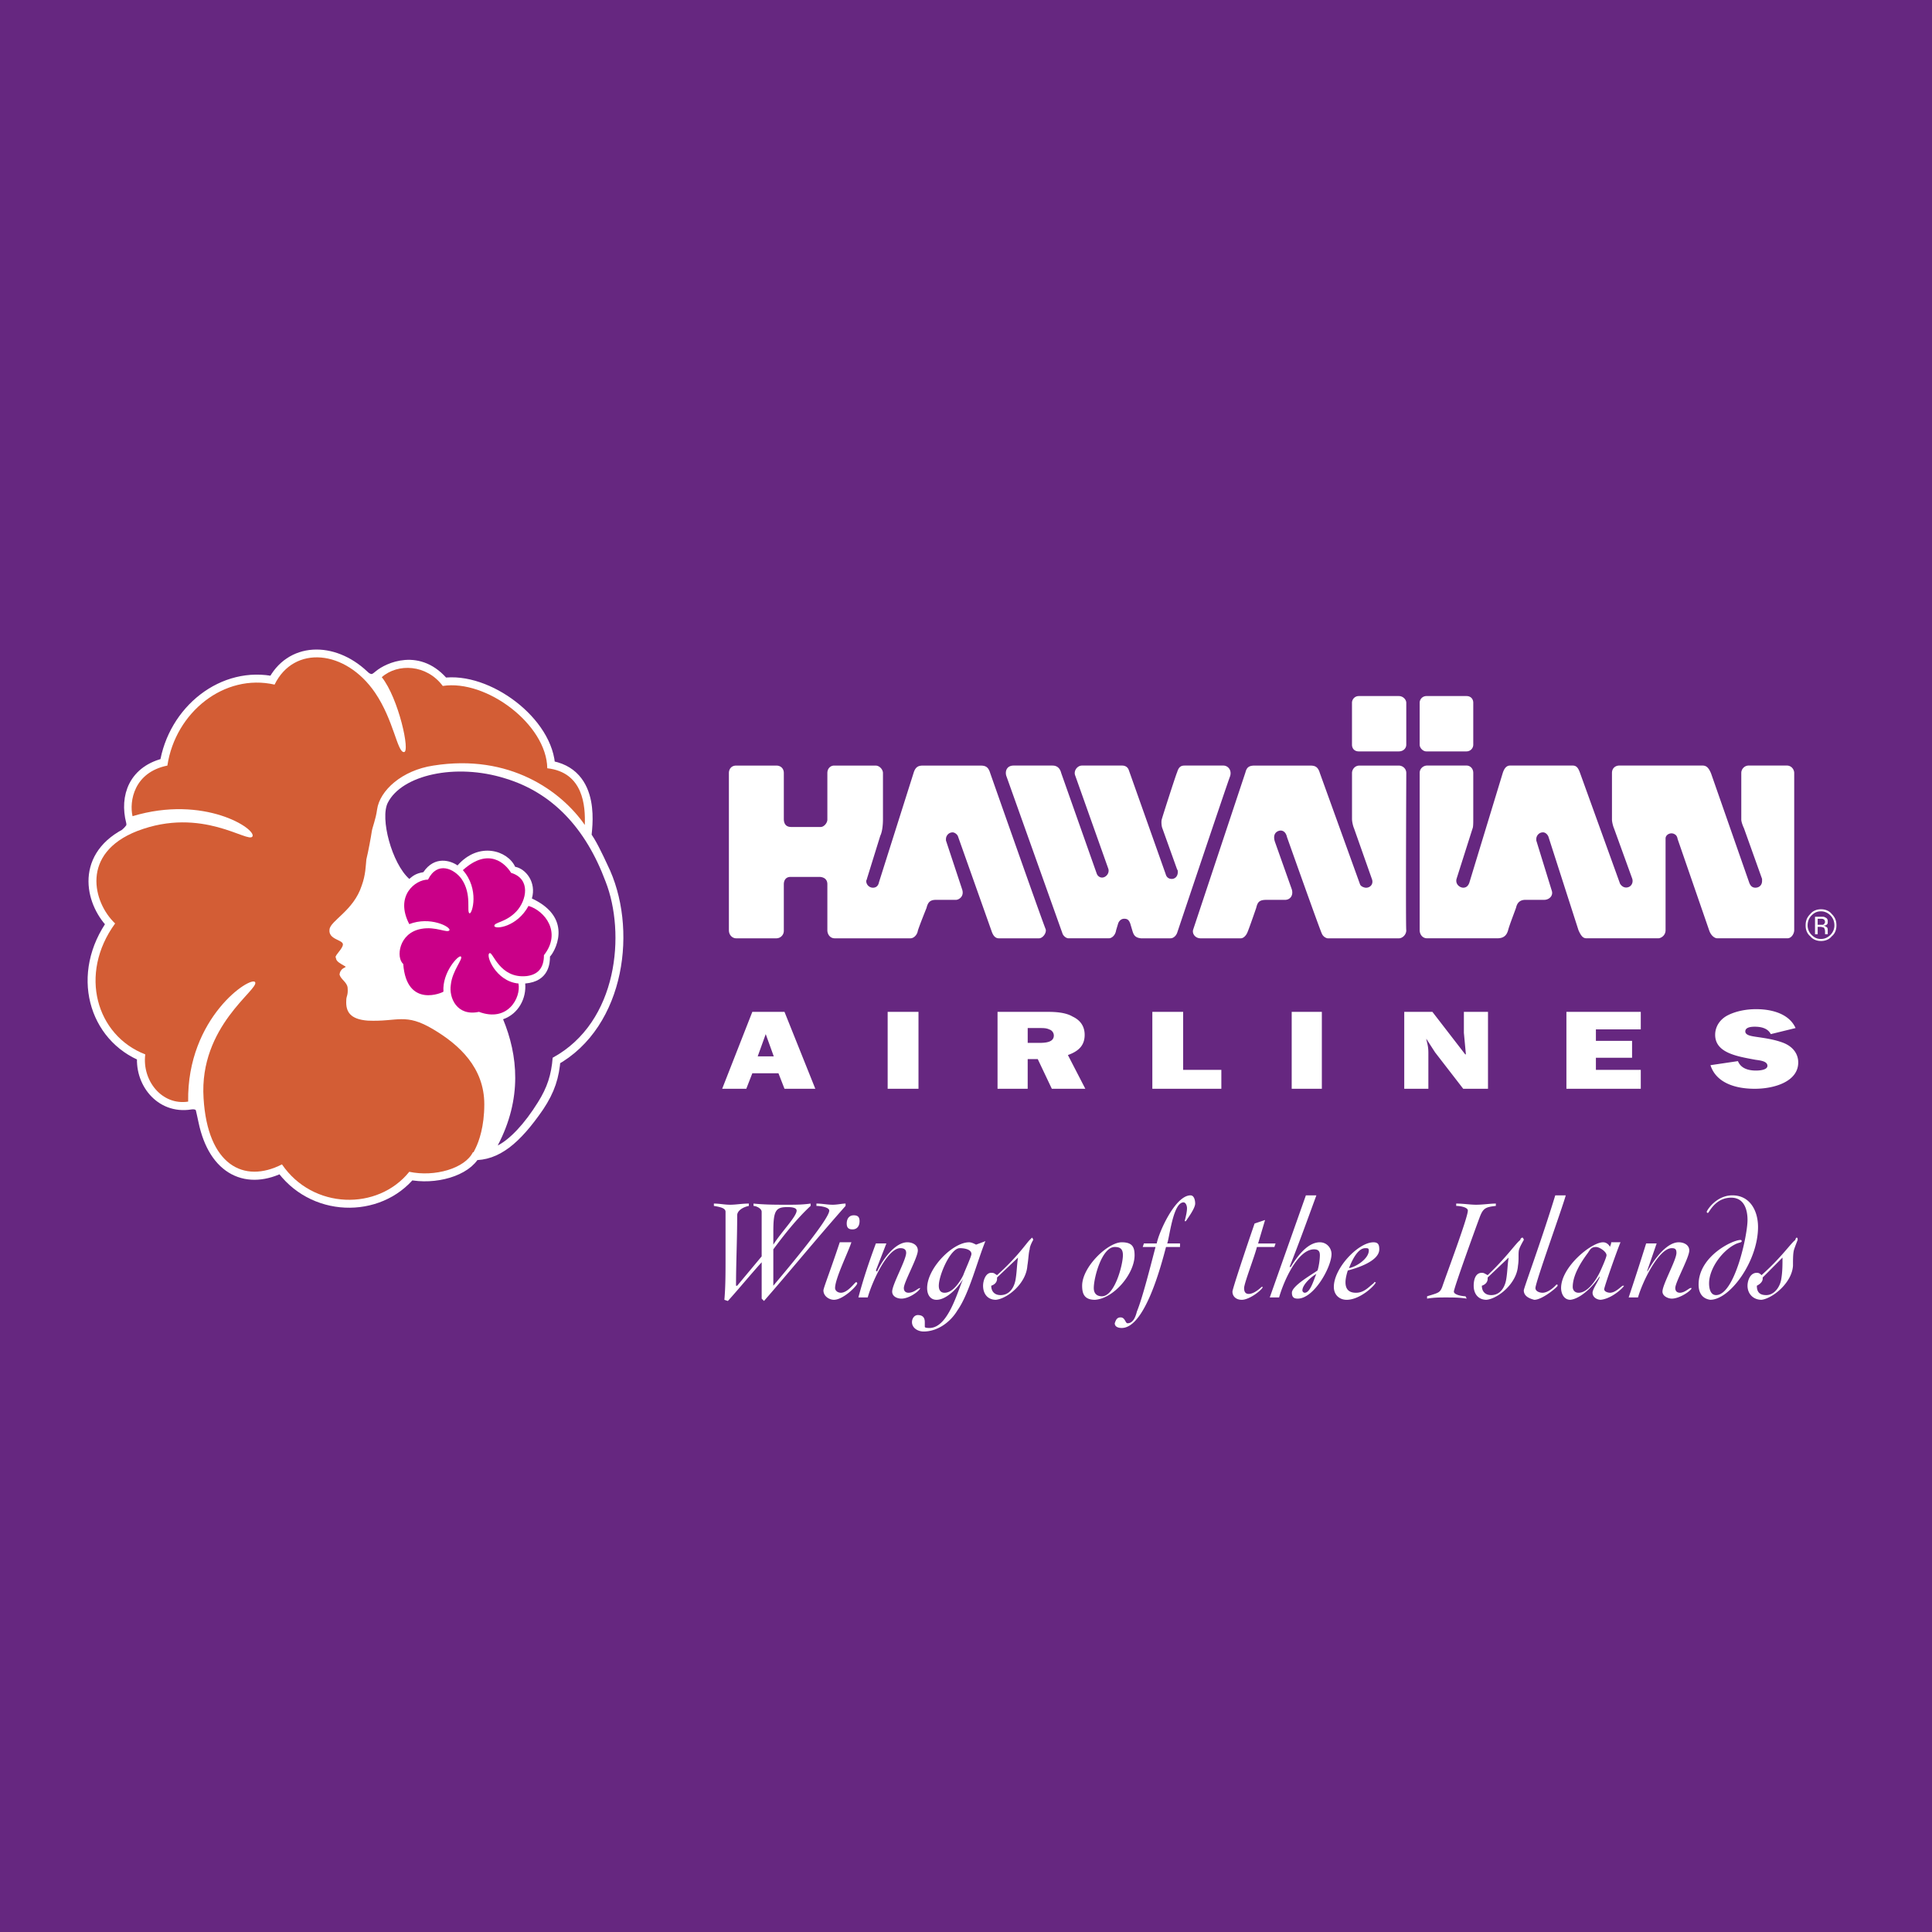 <svg xmlns="http://www.w3.org/2000/svg" width="2500" height="2500" viewBox="0 0 192.756 192.756"><g fill-rule="evenodd" clip-rule="evenodd"><path fill="#662780" d="M0 0h192.756v192.756H0V0z"/><path fill="#fff" d="M88.562 108.627v-7.674h3.076v7.674h-3.076zM121.854 108.627h-6.885v-7.674h3.074v5.789h3.811v1.885zM128.873 108.627v-7.674h3.008v7.674h-3.008zM145.986 108.627l-2.809-3.635-.869-1.346v.066c.135.539.201.809.201 1.346v3.568h-2.406v-7.674h2.807l3.275 4.242h.068l-.201-2.156v-2.086h2.406v7.674h-2.472v.001zM163.701 108.627h-7.42v-7.674h7.42v1.75h-4.478v1.145h3.609v1.683h-3.609v1.211h4.478v1.885zM173.395 105.867c.268.674.936.943 1.805.943.4 0 1.137-.068 1.137-.473 0-.471-.736-.537-1.203-.605-1.805-.336-4.012-.674-4.012-2.49 0-.809.469-1.549 1.27-1.953.803-.404 1.807-.605 2.809-.605 1.738 0 3.342.539 3.943 1.885l-2.473.605c-.268-.539-.869-.74-1.604-.74-.402 0-.938.068-.938.471 0 .404.67.473 1.07.539.936.135 1.871.27 2.74.605 1.004.404 1.471 1.146 1.471 1.953 0 1.885-2.34 2.625-4.344 2.625-2.074 0-3.879-.672-4.412-2.355l2.741-.405zM77.667 107.08H75.06l-.602 1.547h-2.406l3.008-7.674h3.209l3.075 7.674h-3.075l-.602-1.547zm-.468-1.684l-.802-2.223-.802 2.223h1.604zM104.941 108.627l-1.404-2.961h-1.004v2.961h-3.008v-7.674h5.014c.803 0 1.805.066 2.475.471.869.404 1.203 1.078 1.203 1.818 0 1.01-.535 1.615-1.672 2.02l1.738 3.365h-3.342zm-1.271-4.578c.67 0 1.471-.066 1.471-.74a.643.643 0 0 0-.467-.605c-.268-.135-.602-.135-.869-.135h-1.271v1.48h1.136z"/><path d="M53.534 110.244c-2.272 3.297-4.145 4.779-6.351 4.711-.802 1.617-3.811 2.492-6.351 1.953-3.142 3.904-9.626 3.77-12.701-.74-3.343 1.75-6.551.471-7.554-4.377-.134-.672-.201-.875-.268-1.211-.066-.27-.401-.809-1.336-.674-2.875.471-4.813-2.154-4.479-4.711-4.88-1.887-6.685-8.012-3.008-13.062-2.072-1.953-3.276-6.329 1.136-8.685.067-.067.334-.269.535-.538.134-.135.334-.472.201-1.01-.602-2.356.201-4.848 3.343-5.521.802-5.318 5.682-9.223 10.696-8.079 1.671-3.433 5.749-3.5 8.69-.74.2.202.602.539 1.136.471.267-.067.401-.135.802-.471.735-.606 3.743-2.154 6.15.875 4.345-.673 10.362 3.837 10.428 8.213 4.747.606 3.61 6.194 3.61 6.867.468.538 1.203 2.086 1.671 3.097 2.941 5.924 1.738 15.416-4.746 18.984-.134 1.752-.535 3.031-1.604 4.648z" fill="#fff" stroke="#fff" stroke-width="1.586" stroke-miterlimit="2.613"/><path d="M47.25 114.955s.066-.135.2-.402c.334-.674.869-2.154.869-4.377 0-3.635-2.474-5.924-5.081-7.473-2.808-1.684-3.542-.74-6.551-.875-1.738-.135-2.206-.875-2.139-2.02 0-.471.201-.471.133-1.279-.066-.539-.668-.809-.802-1.279 0-.135.067-.336.134-.404.134-.27.535-.336.468-.404-.067-.066-.668-.336-.869-.605-.134-.202-.066-.269-.134-.336 0-.269.735-.875.735-1.279 0-.471-1.471-.471-1.337-1.481.067-.875 2.407-1.885 3.209-4.376.401-1.077.401-2.02.468-2.626.2-.808.468-2.289.535-2.761.067-.471.401-1.211.535-2.221.268-1.885 2.474-3.905 5.615-4.376 7.621-1.212 12.769 2.558 15.108 5.924.067-1.885-.134-5.251-3.744-5.655-.066-4.376-6.083-8.886-10.428-8.213-1.604-2.155-4.479-2.29-6.083-.875 1.67 2.087 2.874 7.54 2.205 7.473-.668 0-1.002-3.164-2.874-5.924-2.941-4.308-8.089-4.78-10.027-.808-5.014-1.144-9.894 2.761-10.696 8.079-3.343.673-3.811 3.568-3.476 5.049 7.152-2.154 12.367 1.279 11.966 2.019-.401.741-5.014-3.029-11.498-.538-5.682 2.222-4.412 7.136-2.206 9.223-3.677 5.05-1.872 11.175 3.008 13.062-.334 2.625 1.671 5.115 4.279 4.711-.134-8.414 6.284-12.588 6.685-11.916.401.74-5.615 4.377-5.147 11.58.401 6.664 4.011 8.549 7.822 6.598 3.075 4.51 9.56 4.645 12.701.74 2.54.539 5.548-.336 6.351-1.953l.066-.002z" fill="#d35d35"/><path d="M40.833 87.69c.334-.269.602-.538 1.404-.673 1.136-1.683 2.741-1.145 3.41-.673 2.139-2.424 5.013-1.481 5.749.134 1.069.202 2.139 1.548 1.671 3.164 4.345 2.02 2.139 5.521 1.805 5.79 0 .606-.067 2.492-2.473 2.693.133 1.48-.669 3.029-2.206 3.568 1.471 3.568 1.938 7.877-.535 12.59 1.203-.605 2.674-2.154 4.011-4.309.936-1.482 1.336-2.76 1.471-4.443 6.551-3.568 7.287-12.455 5.281-17.572-2.005-5.386-5.348-8.886-10.027-10.3-4.947-1.549-10.295-.337-11.699 2.423-.804 1.549.399 6.06 2.138 7.608z" fill="#662780"/><path d="M42.704 87.758c.936-1.885 2.607-1.078 3.343-.068 1.07 1.549.468 3.299.802 3.434.268.067 1.002-2.424-.669-4.309 2.607-2.356 4.278-.605 4.813.27 2.005.605 1.537 2.76.535 3.837-1.07 1.145-2.273 1.077-2.206 1.481.133.337 2.273.067 3.409-2.02 1.604.471 3.343 2.625 1.538 4.915 0 1.278-.602 1.952-1.738 2.087-2.674.27-3.342-2.423-3.676-2.289-.468.135.601 2.828 2.874 3.029.268 1.414-1.069 3.904-3.944 2.828-2.206.471-3.008-1.414-2.808-2.693.134-1.414 1.271-2.625 1.003-2.828-.201-.202-1.872 1.548-1.738 3.501 0 .066-3.677 1.75-4.011-2.761-.735-.606-.468-3.097 1.805-3.5 1.471-.27 2.607.471 2.808.134.133-.336-1.939-1.414-4.011-.606-1.471-2.826.601-4.442 1.871-4.442z" fill="#ca0088"/><path d="M139.568 74.966c.402 0 .736-.269.736-.673V70.12c0-.337-.334-.674-.736-.674h-4.01a.673.673 0 0 0-.67.674v4.174c0 .404.268.673.67.673h4.01v-.001zM146.32 74.966a.67.67 0 0 0 .668-.673V70.12c0-.404-.266-.674-.668-.674h-4.012a.673.673 0 0 0-.668.674v4.174c0 .336.334.673.668.673h4.012v-.001zM87.694 88.027c-.067.337-.268.539-.602.539a.673.673 0 0 1-.669-.673c0-.067.067-.134.067-.202l1.337-4.308c.2-.405.267-1.078.267-1.683v-4.578c0-.336-.334-.74-.735-.74h-4.145c-.334 0-.668.269-.668.74v4.646c0 .336-.334.74-.668.74h-2.941c-.535 0-.735-.336-.735-.808v-4.578c0-.471-.334-.74-.735-.74h-4.011c-.534 0-.735.404-.735.74v15.686c0 .471.334.808.735.808h4.011a.745.745 0 0 0 .735-.741V88.23c0-.404.201-.741.668-.741h2.941c.735.067.735.606.735.741v4.578c0 .404.268.808.735.808h7.554c.334 0 .668-.337.735-.741.134-.471.869-2.289.869-2.289.134-.539.334-.808.936-.808h2.005c.268 0 .869-.336.602-1.077l-1.604-4.847v-.135c0-.336.267-.673.668-.673.2 0 .468.202.534.404l3.342 9.425c.135.404.334.741.736.741h4.01c.334 0 .736-.471.67-.875-.535-1.347-5.549-15.619-5.549-15.619-.201-.673-.535-.74-1.004-.74h-5.681c-.401 0-.735.067-.936.673l-3.474 10.972zM167.379 83.718c-.068-.404-.268-.471-.402-.538-.4-.135-.803.134-.803.471V92.806c0 .539-.467.808-.734.808h-7.152c-.334 0-.535-.202-.803-.808l-3.008-9.358c-.135-.269-.334-.404-.535-.404-.4 0-.668.337-.668.673v.135l1.537 4.982c.199.539-.268.942-.736.942h-1.871c-.469 0-.803.202-.936.74 0 .068-.668 1.75-.803 2.289-.133.471-.4.808-1.068.808h-7.02c-.469 0-.736-.404-.736-.808V77.119c0-.471.4-.74.736-.74h3.943c.334 0 .668.269.668.74v4.646c0 .269 0 .74-.066.875l-1.604 5.049c-.135.539.334.875.668.875.268 0 .469-.134.602-.471l3.342-10.974c.135-.403.334-.74.736-.74h6.217c.334 0 .535.135.734.673l4.012 11.108c.201.337.535.471.869.337.334-.135.469-.539.334-.875l-1.805-4.982c-.066-.135-.201-.606-.201-.875v-4.646c0-.471.334-.74.736-.74h8.289c.334 0 .602.135.869.808l3.811 10.906c.133.337.334.471.602.471.4 0 .668-.269.668-.673v-.202l-1.805-5.049c-.066-.135-.268-.606-.268-.875v-4.646c0-.403.334-.74.734-.74h3.812c.467 0 .734.404.734.74v15.686c0 .337-.268.808-.668.808h-7.02c-.201 0-.602-.202-.803-.808l-3.138-9.087zM111.559 92.134c.066-.203.268-.471.602-.471s.469.135.602.471l.201.673c.133.471.268.741.869.808h2.941c.268 0 .535-.202.668-.539 0 0 5.08-15.148 5.281-15.619.201-.606-.201-1.077-.668-1.077h-3.877c-.402 0-.602.202-.736.673-.066.067-1.471 4.443-1.537 4.713-.066.269 0 .74.066.875l1.471 4.106c.066.067.066.135.066.27 0 .404-.268.673-.602.673s-.535-.202-.602-.471l-3.676-10.368c-.135-.403-.469-.471-.67-.471h-4.01c-.469 0-.869.539-.668 1.01l3.275 9.223c.199.471-.201.942-.602.942-.268 0-.469-.202-.535-.404l-3.543-10.031c-.135-.538-.469-.74-.869-.74h-3.877c-.668 0-.869.539-.736 1.01l5.615 15.753c.068.202.334.471.602.471h4.012c.334 0 .668-.337.734-.808l.203-.672zM131.68 77.121c-.199-.673-.533-.74-1.002-.74h-5.482c-.533 0-.801.135-.936.673l-5.215 15.687c-.133.404.201.875.736.875h4.012c.266 0 .533-.27.668-.606.201-.471.869-2.423.869-2.423.133-.539.268-.808 1.002-.808h1.873c.533 0 .869-.471.668-1.077l-1.672-4.712c-.199-.606 0-.943.334-1.077.336-.135.736 0 .869.606 0 0 3.344 9.425 3.477 9.627.135.336.469.471.602.471h7.086c.334 0 .736-.337.736-.808-.068 0 0-15.416 0-15.686 0-.471-.402-.74-.736-.74h-3.943c-.469 0-.736.404-.736.74v4.578c0 .336.135.808.201.942l1.805 5.117c.135.471-.201.808-.602.808-.201 0-.535-.134-.602-.336l-4.012-11.111zM182.619 91.326c.268.27.4.605.4 1.01 0 .337-.133.673-.4.942-.268.27-.602.404-.936.404-.4 0-.668-.135-.936-.404a1.33 1.33 0 0 1-.402-.942c0-.404.135-.74.402-1.01.268-.269.535-.404.936-.404.335 0 .669.135.936.404zm.135-.135c-.268-.337-.67-.472-1.07-.472s-.803.135-1.07.472c-.334.336-.467.673-.467 1.144 0 .404.133.808.467 1.077.268.337.67.471 1.07.471s.803-.134 1.07-.471c.334-.269.467-.673.467-1.077 0-.471-.133-.807-.467-1.144zm-1.672 2.019h.268v-.74h.268c.133 0 .268.067.334.067.066.067.133.202.133.404v.268h.268v-.067-.067-.269c0-.067 0-.202-.066-.269s-.201-.135-.334-.202c.133 0 .201 0 .268-.067.133-.067.133-.202.133-.337 0-.202-.066-.336-.268-.403-.066-.067-.199-.067-.4-.067h-.602v1.749h-.002zm.803-.942h-.536v-.605h.268c.133 0 .268 0 .334.067.066 0 .133.135.133.27 0 .066-.066.201-.199.268zM77.155 122.891c0-2.107.232-2.459 1.396-2.459.232 0 .93 0 .93.352 0 .586-1.511 2.107-2.325 3.395v-1.288h-.001zm-1.163 6.673l.232.234c2.558-2.928 5.232-6.205 8.138-9.484v-.234c-.349 0-.813.117-1.278.117-.582 0-1.046-.117-1.628-.117v.234c.349 0 1.279.117 1.279.469 0 .936-5 6.791-5.581 7.494v-3.631c1.046-1.404 2.325-3.043 3.72-4.332v-.234c-.814.117-1.511.117-2.325.117-1.163 0-2.209 0-3.372-.117v.234c.233 0 .814.234.814.586v4.449l-2.442 2.928h-.116c0-2.342.116-4.566.116-7.025 0-.469.582-.82 1.163-.938v-.234c-.697 0-1.279.117-1.86.117s-1.046-.117-1.628-.117v.234c.698.117 1.163.234 1.163.586v4.684c0 1.404 0 2.811-.116 4.098l.349.117c1.163-1.289 2.209-2.576 3.372-3.863v3.628zM84.944 123.943c-.349 1.055-1.628 3.631-1.628 4.566 0 .234.233.469.582.469.698 0 1.396-1.053 1.512-1.053.116 0 .116.117.116.117 0 .234-1.395 1.639-2.325 1.639-.465 0-1.046-.352-1.046-.938 0-.234.698-1.99 1.628-4.801h1.161v.001zm.814-2.107c0 .469-.233.82-.698.82-.349 0-.582-.117-.582-.586 0-.467.233-.818.698-.818.349 0 .582.117.582.584zM88.433 124.061l-1.046 2.693.116.117c.465-1.053 1.744-2.928 3.022-2.928.465 0 1.047.234 1.047.82 0 .703-1.396 3.162-1.396 3.746 0 .352.232.469.465.469.582 0 .93-.469 1.162-.469 0 .234-1.046 1.055-1.86 1.055-.465 0-.93-.234-.93-.703 0-.701 1.395-3.16 1.395-3.863 0-.352-.232-.469-.581-.469-1.279 0-2.791 3.279-3.255 4.918h-.93c.465-1.756 1.046-3.512 1.744-5.387h1.047v.001zM93.665 128.277c0-1.055 1.162-3.748 2.093-3.748.465 0 1.162.117 1.162.586 0 .234-.697 1.756-.814 2.107-.348.703-1.046 1.756-1.86 1.756-.466.001-.581-.351-.581-.701zm3.72-4.099c-.232-.117-.465-.234-.698-.234-1.628 0-4.186 2.576-4.186 4.566 0 .703.349 1.172.931 1.172 1.046 0 2.209-1.287 2.673-2.107-.581 1.287-1.511 4.918-3.372 4.918-.116 0-.465 0-.465-.117v-.469c0-.469-.232-.703-.697-.703-.349 0-.582.352-.582.703 0 .586.582.938 1.163.938 1.395 0 2.674-.938 3.372-2.109 1.163-1.639 1.976-4.916 2.79-6.906l-.929.348zM101.57 125.467c-.117.701-.117 1.404-.232 2.107-.117.82-.582 1.639-1.512 1.639-.582 0-.93-.352-.93-.936.348-.117.58-.352.58-.703v-.117l2.094-1.99zm-2.674 1.521c-.582 0-.814.82-.814 1.289 0 .818.465 1.404 1.279 1.404 1.162-.117 3.023-1.639 3.139-3.396.117-.701.117-1.287.232-1.639 0-.352.35-.936.35-.936 0-.117-.117-.234-.117-.234l-.232.234c-.348.35-1.279 1.756-3.256 3.512-.233-.117-.233-.234-.581-.234zM111.221 124.412c.58 0 .812.234.812.82 0 .936-.812 4.098-2.092 4.098-.582 0-.814-.352-.814-.82 0-1.053.814-4.098 2.094-4.098zm1.976.82c0-.82-.232-1.289-1.279-1.289-1.396 0-3.953 2.459-3.953 4.334 0 .818.232 1.404 1.279 1.404 1.86-.117 3.953-2.576 3.953-4.449zM114.01 124.412l.117-.352h1.279c.232-1.17 1.859-4.799 3.371-4.799.35 0 .465.467.465.818 0 .469-.697 1.406-.93 1.756h-.117c.117-.467.232-.936.232-1.287 0-.234-.115-.586-.348-.586-1.047 0-1.395 3.514-1.627 4.098h1.277v.352h-1.395c-.465 1.756-2.094 8.08-4.418 8.08-.35 0-.697-.117-.697-.469.115-.352.232-.586.58-.586.465 0 .465.586.697.586.582 0 .814-.703.932-1.172.58-1.404 1.395-4.684 1.859-6.439h-1.277zM127.148 124.412h-1.744c-.232.938-1.279 3.631-1.279 4.098 0 .352.117.586.465.586.582 0 1.279-.701 1.279-.701h.117c0 .232-1.279 1.287-2.094 1.287-.58 0-.93-.352-.93-.82 0-.234 1.279-4.098 2.209-6.791l1.047-.352-.697 2.342h1.744l-.117.351zM131.334 127.105c-.232.469-.582 1.873-1.162 1.873-.117 0-.232-.117-.232-.234-.001-.584.929-1.404 1.394-1.639zm-4.65 2.342h.93c.465-1.639 1.861-4.801 3.488-4.801.465 0 .582.234.582.586 0 .469-.117 1.17-.232 1.521-.467.352-2.559 1.523-2.559 2.225 0 .469.232.586.582.586 1.627 0 3.371-3.162 3.371-4.449 0-.586-.465-1.172-1.162-1.172-1.279 0-2.326 1.523-2.908 2.459h-.115c.93-2.342 1.859-4.916 2.674-7.141h-1.047l-3.604 10.186zM136.566 124.764c0 .82-1.279 1.639-1.977 1.756.232-.584.812-1.99 1.627-1.99.233-.001.35-.001.35.234zm-2.326 3.162c0-.352.115-.82.232-1.172.93-.234 3.139-.936 3.139-2.107 0-.469-.115-.703-.58-.703-1.512 0-3.953 2.576-3.953 4.451 0 .818.582 1.287 1.277 1.287 1.396 0 2.908-1.521 2.908-1.756h-.117c0-.117 0 0-.115.117-.465.352-.932.936-1.744.936-.814 0-1.047-.469-1.047-1.053zM142.379 129.33c1.162-.352 1.279-.352 1.512-.936.348-1.055 2.557-6.908 2.557-7.611 0-.352-.812-.469-1.162-.469v-.234c.697 0 1.396.117 1.977.117.697 0 1.395-.117 1.977-.117v.234c-1.047.117-1.279.234-1.627 1.172-.35.936-2.559 7.023-2.559 7.375s.93.469 1.162.469l.117.234c-.697-.117-1.395-.117-2.094-.117-.58 0-1.162 0-1.859.117v-.234h-.001zM150.518 125.467c-.117.701-.117 1.404-.232 2.107-.117.82-.582 1.639-1.512 1.639-.582 0-.93-.352-.93-.936.348-.117.58-.352.58-.703v-.117l2.094-1.99zm-2.674 1.521c-.697 0-.814.82-.814 1.289 0 .818.465 1.404 1.279 1.404 1.162-.117 3.023-1.639 3.139-3.396.117-.701 0-1.287.117-1.639.115-.352.465-.936.465-.936 0-.117-.117-.234-.117-.234-.115 0-.232.117-.232.234-.465.35-1.395 1.756-3.256 3.512-.234-.117-.349-.234-.581-.234zM156.215 119.262c-.35 1.287-3.023 8.664-3.023 9.248 0 .352.465.469.697.469.697 0 1.396-.818 1.396-.818.115 0 .115 0 .115.117s-1.512 1.404-2.324 1.404c-.465-.117-1.047-.352-1.047-.938 0-.234 1.744-4.916 3.139-9.482h1.047zM156.912 128.395c0-1.172.814-2.459 1.512-3.396.232-.352.348-.586.812-.586.35 0 1.047.469 1.047.82 0 .234-.58 1.521-.697 1.756-.35.703-1.162 1.99-2.092 1.99-.349 0-.582-.235-.582-.584zm3.836-4.452c0 .234-.115.352-.115.469-.117-.234-.35-.469-.697-.469-1.164 0-4.186 2.459-4.186 4.566 0 .469.232 1.172.93 1.172 1.047-.117 2.324-1.404 2.906-2.342v.117c-.115.352-.697 1.17-.697 1.521 0 .469.465.703.814.703 1.162-.117 2.324-1.287 2.324-1.404h-.115c-.117 0-.699.701-1.279.701-.232 0-.582-.117-.582-.352 0-.232 1.279-3.863 1.627-4.684h-.93v.002zM165.283 124.061l-.93 2.693v.117c.58-1.053 1.859-2.928 3.139-2.928.465 0 1.047.234 1.047.82 0 .703-1.396 3.162-1.396 3.746 0 .352.232.469.465.469.467 0 .932-.469 1.047-.469h.117c0 .234-1.164 1.055-1.977 1.055-.35 0-.93-.234-.93-.703 0-.701 1.395-3.16 1.395-3.863 0-.352-.117-.469-.465-.469-1.279 0-2.906 3.279-3.371 4.918h-.932a291.52 291.52 0 0 0 1.744-5.387h1.047v.001zM173.654 123.711c.115 0 .115.117.115.117 0 .115-.115.115-.465.232-1.395.586-2.789 2.459-2.789 3.982 0 .467.115 1.17.697 1.17 1.859 0 3.139-5.971 3.139-7.494 0-1.053-.35-2.225-1.627-2.225-1.629 0-2.209 1.523-2.326 1.523s-.117-.117-.117-.117c0-.117.932-1.639 2.559-1.639 1.744 0 2.559 1.521 2.559 3.16 0 3.396-2.791 7.26-4.768 7.26-.812-.117-1.162-.703-1.162-1.521 0-2.809 3.371-4.448 4.185-4.448zM177.84 125.467c0 .701 0 1.404-.117 2.107-.115.82-.697 1.639-1.51 1.639-.699 0-.932-.352-.932-.936.232-.117.582-.352.582-.703v-.117l1.977-1.99zm-2.559 1.521c-.697 0-.93.82-.93 1.289 0 .818.58 1.404 1.395 1.404 1.047-.117 3.023-1.639 3.141-3.396 0-.701 0-1.287.115-1.639.117-.352.35-.936.35-.936 0-.117 0-.234-.117-.234 0 0-.115.117-.115.234-.467.35-1.396 1.756-3.373 3.512-.116-.117-.233-.234-.466-.234z" fill="#fff"/></g></svg>